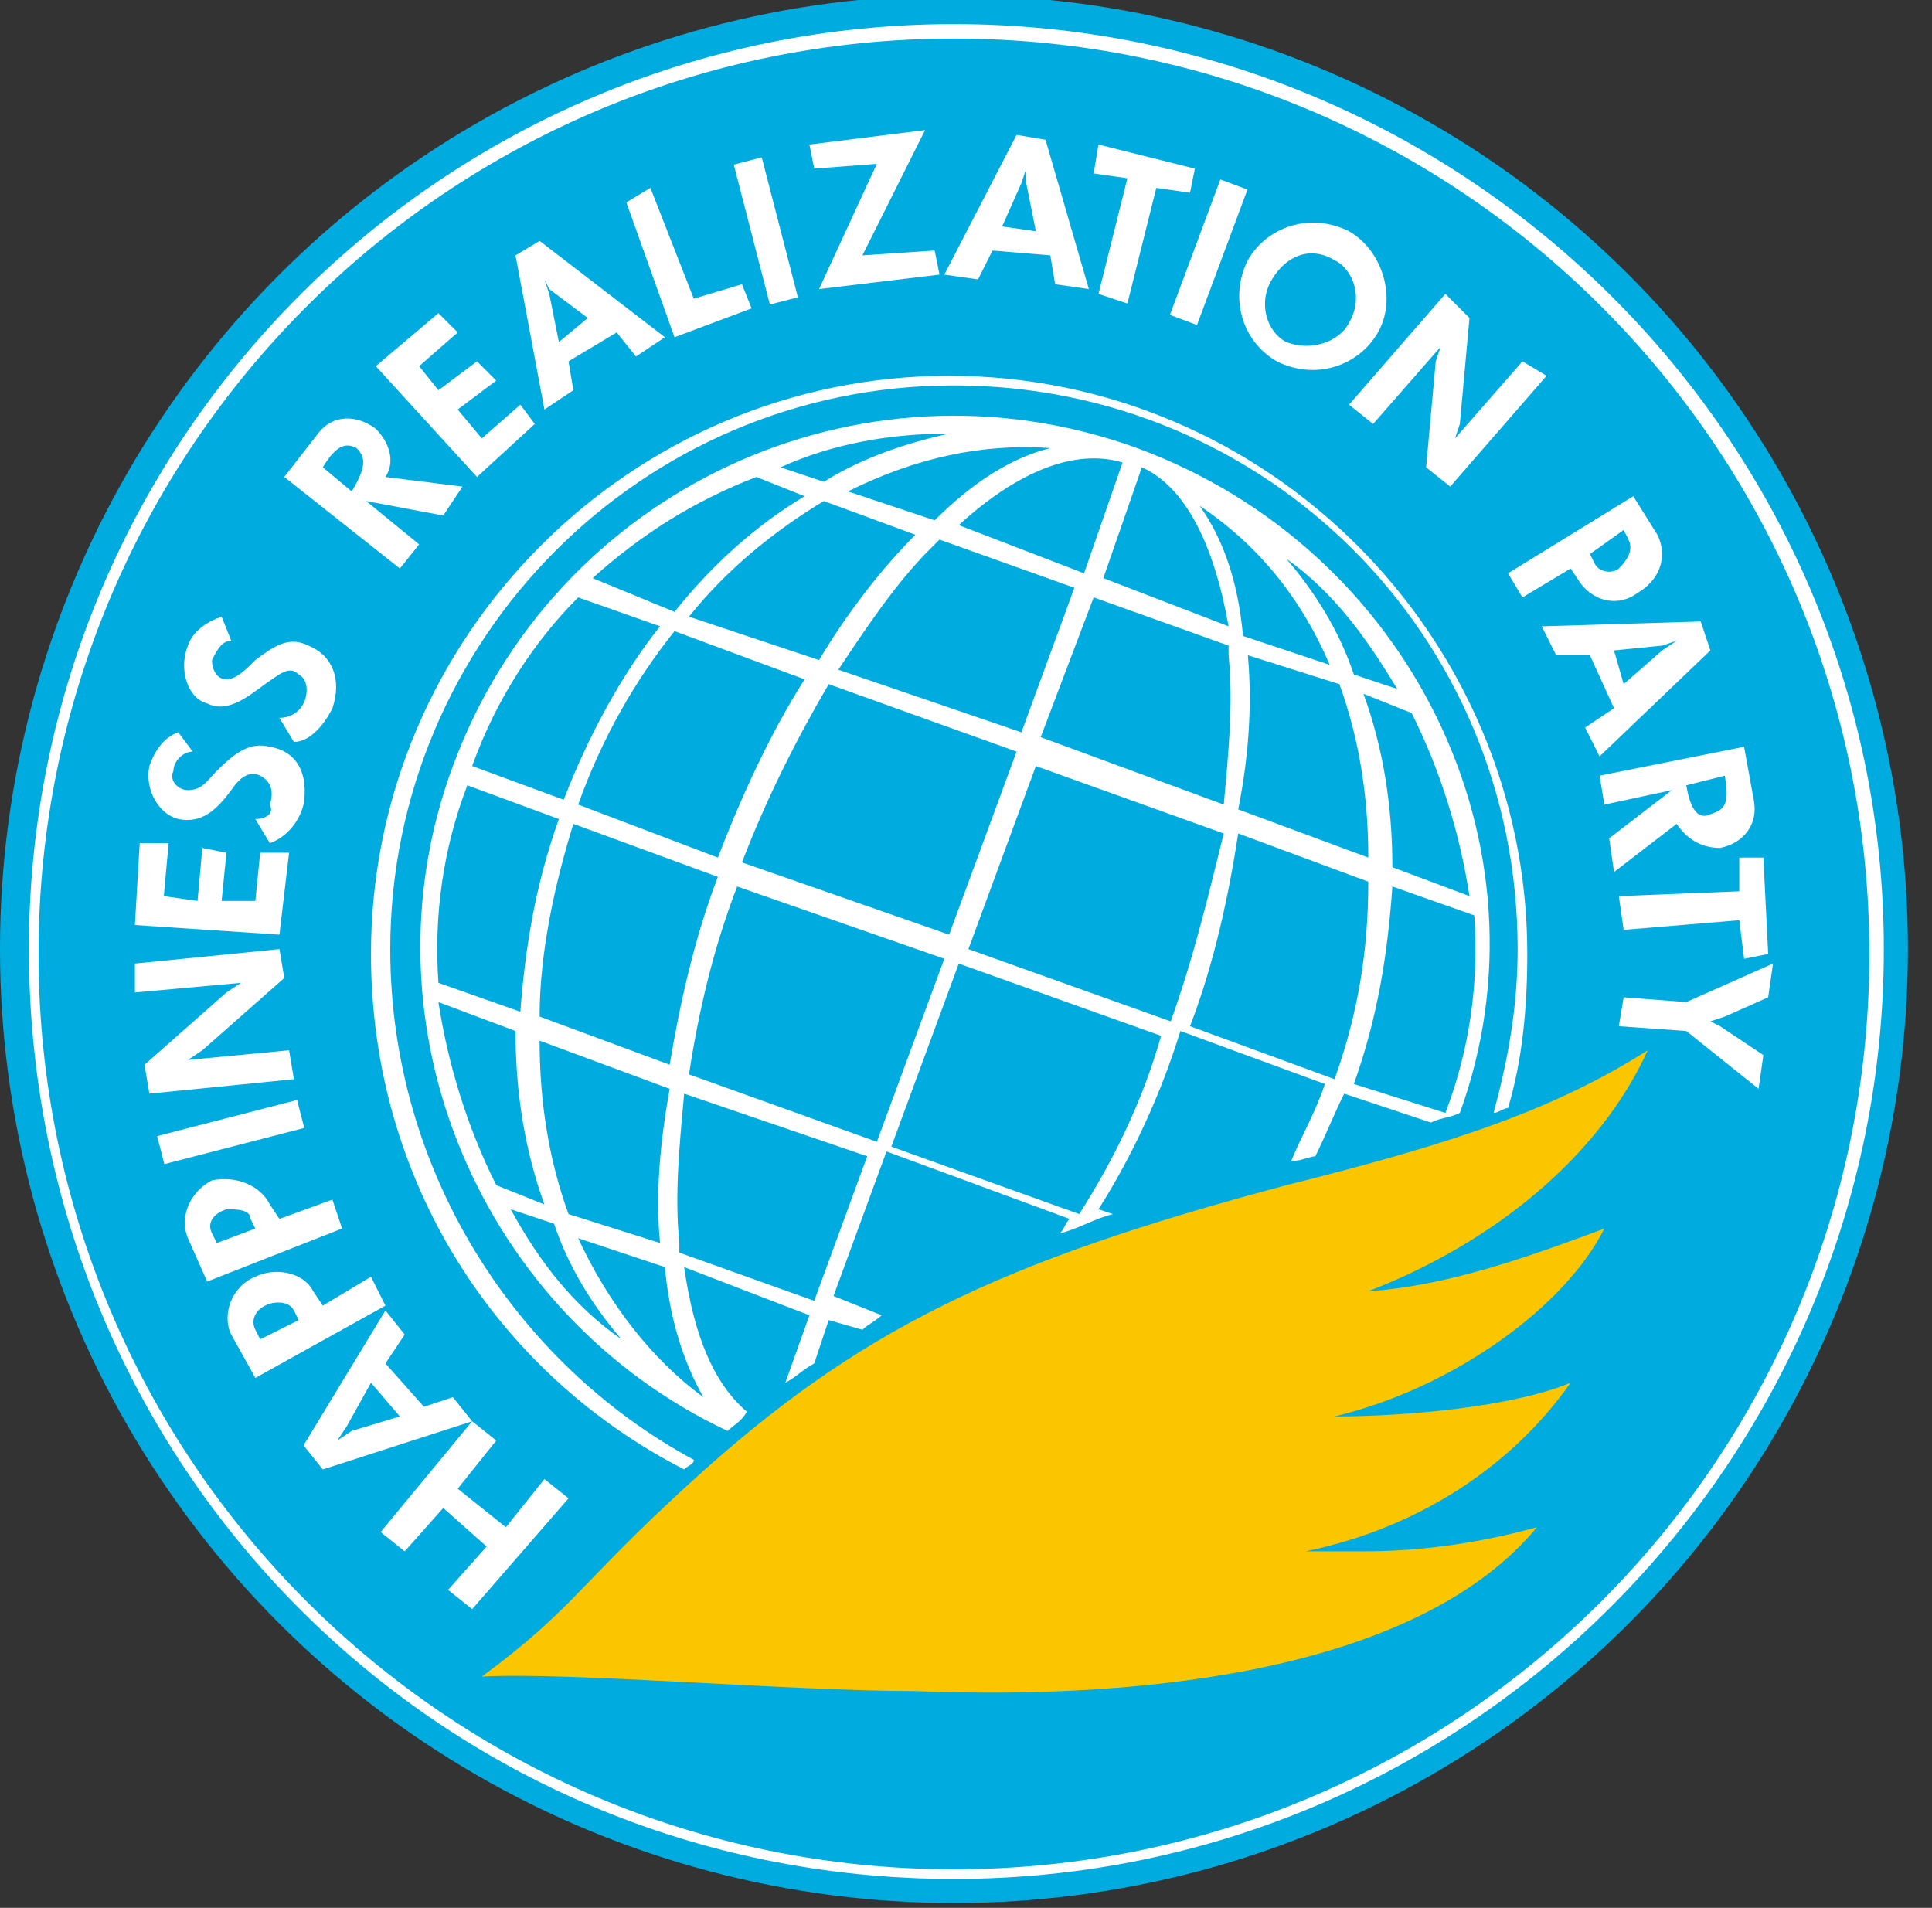 <?xml version="1.0" encoding="utf-8"?>
<!-- Generator: Adobe Illustrator 23.0.3, SVG Export Plug-In . SVG Version: 6.00 Build 0)  -->
<svg version="1.1" id="HRP" xmlns="http://www.w3.org/2000/svg" xmlns:xlink="http://www.w3.org/1999/xlink" x="0px" y="0px"
	 width="40.1px" height="39.6px" viewBox="0 0 40.1 39.6" style="enable-background:new 0 0 40.1 39.6;" xml:space="preserve">
<rect x="0" y="0" width="40.1" height="39.6" fill="#333333" stroke="none"/>
<style type="text/css">
	.st0{fill:#00ACDF;}
	.st1{fill:#FFFFFF;}
	.st2{fill:none;}
	.st3{fill:#FBC600;}
</style>
<circle class="st0" cx="19.8" cy="19.7" r="19.8"/>
<rect x="3.3" y="23.2" transform="matrix(0.968 -0.25 0.25 0.968 -5.733 1.949)" class="st1" width="3" height="0.6"/>
<path class="st1" d="M2.8,20.6L5,20.4l-0.3,0.2L3,22.1l0.1,0.6l3-0.3L6,21.8L3.9,22l0.3-0.2l1.7-1.5l-0.1-0.6l-3,0.3L2.8,20.6z"/>
<polygon class="st1" points="8.4,32.2 9.2,31.3 10.1,32.1 9.3,33 9.8,33.4 11.8,31.1 11.3,30.7 10.5,31.7 9.5,30.9 10.3,29.9 
	9.8,29.5 7.9,31.8 "/>
<path class="st1" d="M8.4,27.7L8,27.2L6.3,30l0.4,0.5l3.1-1L9.4,29l-0.6,0.2L8,28.3L8.4,27.7z M8.3,29.4l-1,0.3L7,29.9l0.2-0.3
	l0.5-0.9L8.3,29.4z"/>
<polygon class="st1" points="3.5,17.5 2.9,17.5 2.8,19.2 5.8,19.4 6,17.7 5.4,17.7 5.3,18.7 4.6,18.7 4.7,17.7 4.2,17.6 4.1,18.7 
	3.4,18.6 "/>
<path class="st1" d="M5.6,17.5c0.3-0.1,0.6-0.4,0.7-0.8c0.1-0.6-0.1-1.1-0.7-1.2c-0.4-0.1-0.7,0.1-1.1,0.5c-0.2,0.2-0.3,0.4-0.6,0.4
	c-0.2,0-0.4-0.2-0.3-0.4c0-0.2,0.2-0.4,0.4-0.4l-0.3-0.4c-0.3,0.1-0.5,0.4-0.6,0.7c-0.1,0.5,0.2,1,0.6,1.1c0.5,0.1,0.8-0.2,1.1-0.6
	C5,16.1,5.2,16,5.4,16.1s0.3,0.3,0.2,0.6C5.7,16.9,5.5,17,5.3,17L5.6,17.5z"/>
<path class="st1" d="M6.1,15.4c0.3,0,0.6-0.3,0.8-0.7c0.2-0.6,0-1.1-0.5-1.3c-0.4-0.2-0.7,0-1.1,0.3c-0.2,0.2-0.4,0.4-0.6,0.4
	s-0.3-0.2-0.3-0.4c0.1-0.2,0.2-0.4,0.4-0.4l-0.2-0.5c-0.3,0.1-0.6,0.3-0.7,0.6c-0.2,0.5,0,1.1,0.4,1.2c0.4,0.2,0.8-0.1,1.2-0.4
	C5.8,14,6,13.8,6.2,14c0.2,0.1,0.2,0.4,0.1,0.6c-0.1,0.2-0.3,0.3-0.5,0.3L6.1,15.4z"/>
<path class="st1" d="M4.8,27.7l0.5,0.9L8,27.1l-0.3-0.6l-1,0.6l-0.2-0.3c-0.2-0.4-0.8-0.5-1.2-0.3C4.8,26.7,4.6,27.3,4.8,27.7z
	 M6.1,27.2l0.1,0.2l-0.8,0.4l-0.1-0.2c-0.1-0.2,0-0.4,0.2-0.5C5.7,27,6,27,6.1,27.2z"/>
<path class="st1" d="M3.9,25.7l0.4,0.9l2.8-1.1l-0.2-0.6l-1.1,0.4L5.6,25c-0.2-0.4-0.7-0.6-1.2-0.5C4,24.7,3.7,25.2,3.9,25.7z
	 M5.2,25.3l0.1,0.2l-0.8,0.3l-0.1-0.2c-0.1-0.2,0-0.4,0.3-0.5C4.9,25.1,5.2,25.1,5.2,25.3z"/>
<rect x="15.6" y="3.3" transform="matrix(0.968 -0.25 0.25 0.968 -0.696 4.122)" class="st1" width="0.6" height="3"/>
<rect x="23.6" y="4.9" transform="matrix(0.349 -0.937 0.937 0.349 11.455 26.939)" class="st1" width="3" height="0.6"/>
<path class="st1" d="M31.6,7.5l-1.4,1.6l0.1-0.3l0.2-2.2L30,6.1l-2,2.3l0.5,0.4l1.4-1.6l-0.1,0.3l-0.2,2.2l0.5,0.4l2-2.3L31.6,7.5z"
	/>
<path class="st1" d="M13.2,7.4L13.8,7l-2.6-2l-0.5,0.3l0.6,3.2l0.6-0.4l-0.1-0.6l1-0.6L13.2,7.4z M11.6,7.1l-0.2-1l-0.1-0.3L11.4,6
	l0.8,0.6L11.6,7.1z"/>
<path class="st1" d="M21.9,5.9L22.6,6l-0.9-3.1l-0.6-0.1l-1.5,2.9l0.7,0.1l0.3-0.6l1.2,0.1L21.9,5.9z M20.8,4.7l0.4-0.9l0.1-0.3v0.3
	l0.2,1L20.8,4.7z"/>
<polygon class="st1" points="9.5,6.9 9.1,6.5 7.8,7.6 9.9,9.9 11.1,8.8 10.8,8.4 10,9.1 9.5,8.5 10.3,7.9 9.9,7.5 9.1,8.1 8.7,7.6 
	"/>
<path class="st1" d="M8,9.9c0.2-0.3,0.1-0.7-0.2-1C7.4,8.6,6.9,8.6,6.6,9L5.9,9.9l2.4,1.9l0.4-0.5l-1.1-0.9l1.6,0.3l0.4-0.6L8,9.9z
	 M7.3,10.2L6.7,9.7C7,9.2,7.2,9.2,7.4,9.3C7.6,9.5,7.6,9.7,7.3,10.2z"/>
<polygon class="st1" points="15.6,6.4 14,7 13,4.2 13.5,3.9 14.4,6.2 15.4,5.9 "/>
<polygon class="st1" points="24,3.9 23.4,6.3 22.8,6.1 23.4,3.7 22.7,3.6 22.8,3 24.8,3.5 24.7,4 "/>
<polygon class="st1" points="19.2,2.7 16.8,3 16.9,3.5 18.2,3.4 17,6 19.5,5.7 19.4,5.2 17.9,5.3 "/>
<path class="st1" d="M28,4.8c-0.8-0.4-1.7-0.1-2.1,0.6c-0.4,0.8-0.1,1.7,0.6,2.1c0.8,0.4,1.7,0.1,2.1-0.6S28.7,5.2,28,4.8z
	 M26.7,7.1c-0.4-0.2-0.6-0.8-0.3-1.3c0.3-0.5,0.8-0.7,1.3-0.4c0.4,0.2,0.6,0.8,0.3,1.3C27.8,7.1,27.2,7.3,26.7,7.1z"/>
<path class="st1" d="M32.9,15.1l0.3,0.6l2.3-2.2l-0.2-0.6L32,13l0.3,0.6H33l0.5,1.1L32.9,15.1z M33.5,13.5l1-0.1l0.3-0.1l-0.3,0.2
	l-0.8,0.7L33.5,13.5z"/>
<path class="st1" d="M34.4,11.1l-0.5-0.8l-2.6,1.6l0.3,0.5l1-0.6l0.2,0.3c0.3,0.4,0.8,0.5,1.2,0.2C34.5,12,34.6,11.5,34.4,11.1z
	 M33.1,11.7L33,11.5l0.7-0.5l0.1,0.2c0.1,0.2,0,0.4-0.2,0.6C33.5,11.9,33.2,11.9,33.1,11.7z"/>
<path class="st1" d="M34.8,17.1c0.2,0.3,0.5,0.5,0.9,0.5c0.5-0.1,0.8-0.5,0.7-1l-0.2-1.1l-3,0.6l0.1,0.6l1.4-0.3l-1.3,1l0.1,0.7
	L34.8,17.1z M35,16.3l0.8-0.2c0.1,0.6,0,0.7-0.3,0.8C35.3,17,35.1,16.9,35,16.3z"/>
<polygon class="st1" points="36.1,19.1 33.7,19.3 33.6,18.6 36.1,18.5 36.1,17.8 36.6,17.8 36.7,19.8 36.2,19.9 "/>
<polygon class="st1" points="36.5,22.6 36.6,21.9 35.7,21.3 35.5,21.2 35.8,21.1 36.7,20.7 36.8,20 35,20.8 33.7,20.7 33.6,21.3 
	35,21.4 "/>
<path class="st1" d="M39.1,19.7c0,10.6-8.6,19.3-19.3,19.3S0.6,30.4,0.6,19.7C0.6,9.1,9.2,0.5,19.8,0.5S39.1,9.1,39.1,19.7z
	 M19.8,0.8c-10.5,0-19,8.5-19,19s8.5,19,19,19s19-8.5,19-19S30.3,0.8,19.8,0.8z"/>
<path class="st2" d="M16.8,14.1l-2.7-1c-0.8,1-1.5,2.2-2,3.6l3,1.1C15.6,16.5,16.2,15.2,16.8,14.1z"/>
<path class="st2" d="M19,11.1C19.1,11.1,19.1,11.1,19,11.1l-1.9-0.7c-1,0.6-2,1.4-2.8,2.4l2.7,1C17.6,12.8,18.3,11.9,19,11.1z"/>
<path class="st2" d="M21.1,15.7l-3.9-1.4c-0.7,1.1-1.3,2.4-1.8,3.7l4.3,1.5L21.1,15.7z"/>
<path class="st2" d="M14.9,18.2l-3-1.1c-0.5,1.4-0.7,2.7-0.7,4l2.7,1C14.1,20.8,14.5,19.5,14.9,18.2z"/>
<path class="st2" d="M25.5,13.7c0-0.1,0-0.2,0-0.2l-2.8-1l-1.1,3l3.8,1.4C25.5,15.7,25.6,14.6,25.5,13.7z"/>
<path class="st2" d="M22.5,11.9l0.8-2.3c-1-0.3-2.2,0.2-3.5,1.3L22.5,11.9z"/>
<path class="st2" d="M25.4,13c-0.2-1.7-0.9-2.8-1.8-3.3L22.8,12L25.4,13z"/>
<path class="st2" d="M11.2,21.5c0,1.3,0.2,2.5,0.6,3.6l1.9,0.7c0,0,0,0,0-0.1c-0.1-1,0-2.1,0.1-3.3L11.2,21.5z"/>
<path class="st2" d="M22.3,12.3l-2.8-1c-0.1,0.1-0.1,0.1-0.2,0.2C18.6,12.2,18,13,17.4,14l3.8,1.4L22.3,12.3z"/>
<path class="st2" d="M27.6,13.8c-0.6-1.4-1.5-2.5-2.6-3.3c0.4,0.7,0.7,1.6,0.9,2.7L27.6,13.8z"/>
<path class="st2" d="M19.4,10.8c0.8-0.8,1.6-1.3,2.4-1.5c-1.4-0.1-2.8,0.2-4.2,0.9L19.4,10.8z"/>
<path class="st2" d="M29,14.3c-0.6-1-1.4-2-2.3-2.7c0.6,0.7,1,1.5,1.4,2.4L29,14.3z"/>
<path class="st2" d="M28.9,18.1l1.6,0.6c-0.1-1.3-0.5-2.6-1.1-3.8l-1-0.4C28.7,15.6,28.9,16.8,28.9,18.1z"/>
<path class="st2" d="M28.5,17.9c0-1.3-0.2-2.5-0.6-3.6L26,13.6c0,0,0,0,0,0.1c0.1,1,0,2.1-0.1,3.3L28.5,17.9z"/>
<path class="st2" d="M21.5,15.8l-1.4,3.8l4.2,1.5c0.5-1.3,0.8-2.7,1-4L21.5,15.8z"/>
<path class="st2" d="M18.5,23.8l3.9,1.4c0.7-1.1,1.3-2.3,1.8-3.7L19.9,20L18.5,23.8z"/>
<path class="st2" d="M25.7,17.3c-0.2,1.3-0.6,2.6-1,4l3,1.1c0.5-1.4,0.7-2.7,0.7-4.1L25.7,17.3z"/>
<path class="st2" d="M19.7,9c-1.2,0-2.4,0.2-3.5,0.6l0.9,0.3C18,9.5,18.8,9.2,19.7,9z"/>
<path class="st2" d="M30.5,19.1l-1.7-0.6c0,1.3-0.3,2.7-0.8,4.1l1.9,0.7C30.4,21.8,30.6,20.4,30.5,19.1z"/>
<path class="st2" d="M15.3,18.3c-0.5,1.3-0.8,2.7-1,3.9l3.9,1.4l1.4-3.8L15.3,18.3z"/>
<path class="st2" d="M16.7,10.2l-1-0.4c-1.2,0.5-2.4,1.3-3.3,2.2l1.6,0.6C14.8,11.7,15.7,10.8,16.7,10.2z"/>
<path class="st2" d="M11.5,16.9l-1.9-0.7C9.2,17.6,9,19,9.1,20.4l1.7,0.6C10.8,19.7,11.1,18.3,11.5,16.9z"/>
<path class="st2" d="M14.1,25.8c0,0.1,0,0.2,0,0.2l2.8,1l1.1-3l-3.8-1.4C14.1,23.8,14,24.8,14.1,25.8z"/>
<path class="st2" d="M13.7,13L12,12.4c-0.9,1-1.7,2.2-2.2,3.5l1.9,0.7C12.2,15.2,12.9,14,13.7,13z"/>
<path class="st2" d="M10.8,21.4l-1.6-0.6c0.1,1.3,0.5,2.6,1.1,3.8l1,0.4C11,23.9,10.8,22.7,10.8,21.4z"/>
<path class="st2" d="M12,25.7c0.6,1.4,1.5,2.5,2.6,3.3c-0.4-0.7-0.7-1.6-0.9-2.7L12,25.7z"/>
<path class="st2" d="M10.6,25.1c0.6,1,1.4,2,2.3,2.7c-0.6-0.7-1-1.5-1.4-2.4L10.6,25.1z"/>
<path class="st1" d="M8.1,19.7C8.1,13.3,13.3,8,19.8,8s11.7,5.2,11.7,11.7c0,1.2-0.2,2.3-0.5,3.4c0.1,0,0.2-0.1,0.3-0.1
	c0.3-1,0.4-2.1,0.4-3.2c0-6.6-5.4-12-12-12s-12,5.4-12,12c0,4.7,2.6,8.7,6.5,10.7c0.1-0.1,0.2-0.1,0.2-0.2
	C10.7,28.3,8.1,24.3,8.1,19.7z"/>
<path class="st1" d="M23.6,9.3c-5.8-2.1-12.1,0.9-14.2,6.6c-2,5.4,0.6,11.4,5.7,13.8c0.1-0.1,0.3-0.2,0.4-0.4
	c-0.7-0.6-1.1-1.6-1.3-3l2.6,1l-0.5,1.4c0.2-0.1,0.4-0.3,0.6-0.4l0.3-0.9l0.7,0.2c0.1-0.1,0.3-0.2,0.4-0.3l-1-0.4l1.1-3l3.8,1.4
	c-0.1,0.1-0.1,0.2-0.2,0.3c0.4-0.1,0.7-0.3,1.1-0.4l-0.3-0.1c0.7-1.1,1.3-2.4,1.7-3.7l3,1.1c-0.2,0.6-0.5,1.1-0.7,1.6
	c0.2,0,0.4-0.1,0.5-0.1c0.2-0.4,0.4-0.9,0.6-1.3l1.8,0.6c0.2-0.1,0.4-0.1,0.6-0.2C32.3,17.6,29.3,11.4,23.6,9.3z M30.5,18.6L28.9,18
	c0-1.3-0.2-2.5-0.6-3.6l1,0.4C29.9,16,30.3,17.3,30.5,18.6z M25.9,13.6L25.9,13.6l1.9,0.6c0.4,1.1,0.6,2.3,0.6,3.6l-2.7-1
	C25.9,15.8,26,14.7,25.9,13.6z M29,14.3L28.1,14c-0.3-0.9-0.8-1.7-1.4-2.4C27.7,12.3,28.4,13.3,29,14.3z M27.6,13.8l-1.8-0.6
	c-0.1-1.1-0.4-2-0.9-2.7C26.1,11.3,27,12.4,27.6,13.8z M13.7,25.8L13.7,25.8l-1.9-0.6c-0.4-1.1-0.6-2.3-0.6-3.6l2.7,1
	C13.7,23.7,13.6,24.8,13.7,25.8z M11.2,21.1c0-1.3,0.3-2.7,0.7-4l3,1.1c-0.5,1.3-0.8,2.7-1,3.9L11.2,21.1z M12,16.7
	c0.5-1.4,1.2-2.6,2-3.6l2.7,1c-0.7,1.1-1.3,2.4-1.8,3.7L12,16.7z M14.3,12.8c0.8-1,1.8-1.8,2.8-2.4l1.9,0.7l0,0
	c-0.7,0.7-1.4,1.6-2,2.6L14.3,12.8z M17.2,14.2l3.9,1.4l-1.4,3.8l-4.3-1.5C15.9,16.6,16.5,15.4,17.2,14.2z M17.4,13.9
	c0.6-0.9,1.2-1.8,1.9-2.5c0.1-0.1,0.1-0.1,0.2-0.2l2.8,1l-1.1,3L17.4,13.9z M22.7,12.4l2.8,1c0,0.1,0,0.2,0,0.2c0.1,1,0,2-0.1,3.1
	l-3.8-1.4L22.7,12.4z M23.7,9.7c0.9,0.4,1.5,1.6,1.8,3.3l-2.6-1L23.7,9.7z M23.3,9.6l-0.8,2.3l-2.6-1C21.1,9.8,22.3,9.3,23.3,9.6z
	 M21.8,9.3c-0.8,0.2-1.6,0.7-2.4,1.5l-1.8-0.6C19,9.5,20.4,9.2,21.8,9.3z M19.7,9c-0.9,0.2-1.8,0.5-2.6,1l-0.9-0.3
	C17.3,9.2,18.5,9,19.7,9z M15.7,9.9l1,0.4c-1,0.6-1.9,1.4-2.7,2.4L12.3,12C13.3,11.1,14.4,10.4,15.7,9.9z M12,12.4l1.7,0.6
	c-0.8,1-1.5,2.3-2,3.6l-1.9-0.7C10.3,14.5,11.1,13.3,12,12.4z M9.7,16.3l1.9,0.7c-0.5,1.4-0.7,2.7-0.8,4l-1.7-0.6
	C9,19,9.2,17.6,9.7,16.3z M9.1,20.8l1.6,0.6c0,1.3,0.2,2.5,0.6,3.6l-1-0.4C9.7,23.4,9.3,22.1,9.1,20.8z M10.6,25.1l0.9,0.3
	c0.3,0.9,0.8,1.7,1.4,2.4C11.9,27.1,11.2,26.2,10.6,25.1z M14.6,29c-1.1-0.8-2-2-2.6-3.3l1.8,0.6C13.9,27.4,14.2,28.3,14.6,29z
	 M16.9,27l-2.8-1c0-0.1,0-0.2,0-0.2c-0.1-1,0-2,0.1-3.1L18,24L16.9,27z M18.2,23.7l-3.9-1.4c0.2-1.3,0.5-2.6,1-3.9l4.3,1.5
	L18.2,23.7z M22.4,25.2l-3.9-1.4l1.4-3.8l4.2,1.5C23.7,22.9,23.1,24.1,22.4,25.2z M24.3,21.2l-4.2-1.5l1.4-3.8l3.9,1.4
	C25.1,18.5,24.8,19.8,24.3,21.2z M27.7,22.4l-3-1.1c0.5-1.3,0.8-2.7,1-4l2.7,1C28.4,19.7,28.2,21,27.7,22.4z M28.1,22.5
	c0.5-1.4,0.7-2.7,0.8-4.1l1.7,0.6c0.1,1.4-0.1,2.8-0.6,4.1L28.1,22.5z"/>
<path class="st3" d="M27.1,32.2c2.4-0.5,4.3-1.8,5.5-3.5c-1.2,0.5-3.4,0.7-4.9,0.7c2.5-0.6,4.8-2.3,5.6-3.9
	c-1.6,0.6-3.3,1.2-4.9,1.3c2.6-1,4.8-2.8,5.8-5c-1.9,1.2-3.9,1.9-7.5,2.8c-6,1.6-8.9,3-12.4,6.2c-2.3,2.1-2.4,2.6-4.3,4
	c1.8-0.1,6.4,0.3,9,0.3c5,0.2,10.5-0.5,12.9-3.4c-1.1,0.3-2.3,0.5-3.6,0.5C27.8,32.2,27.4,32.2,27.1,32.2z"/>
</svg>
